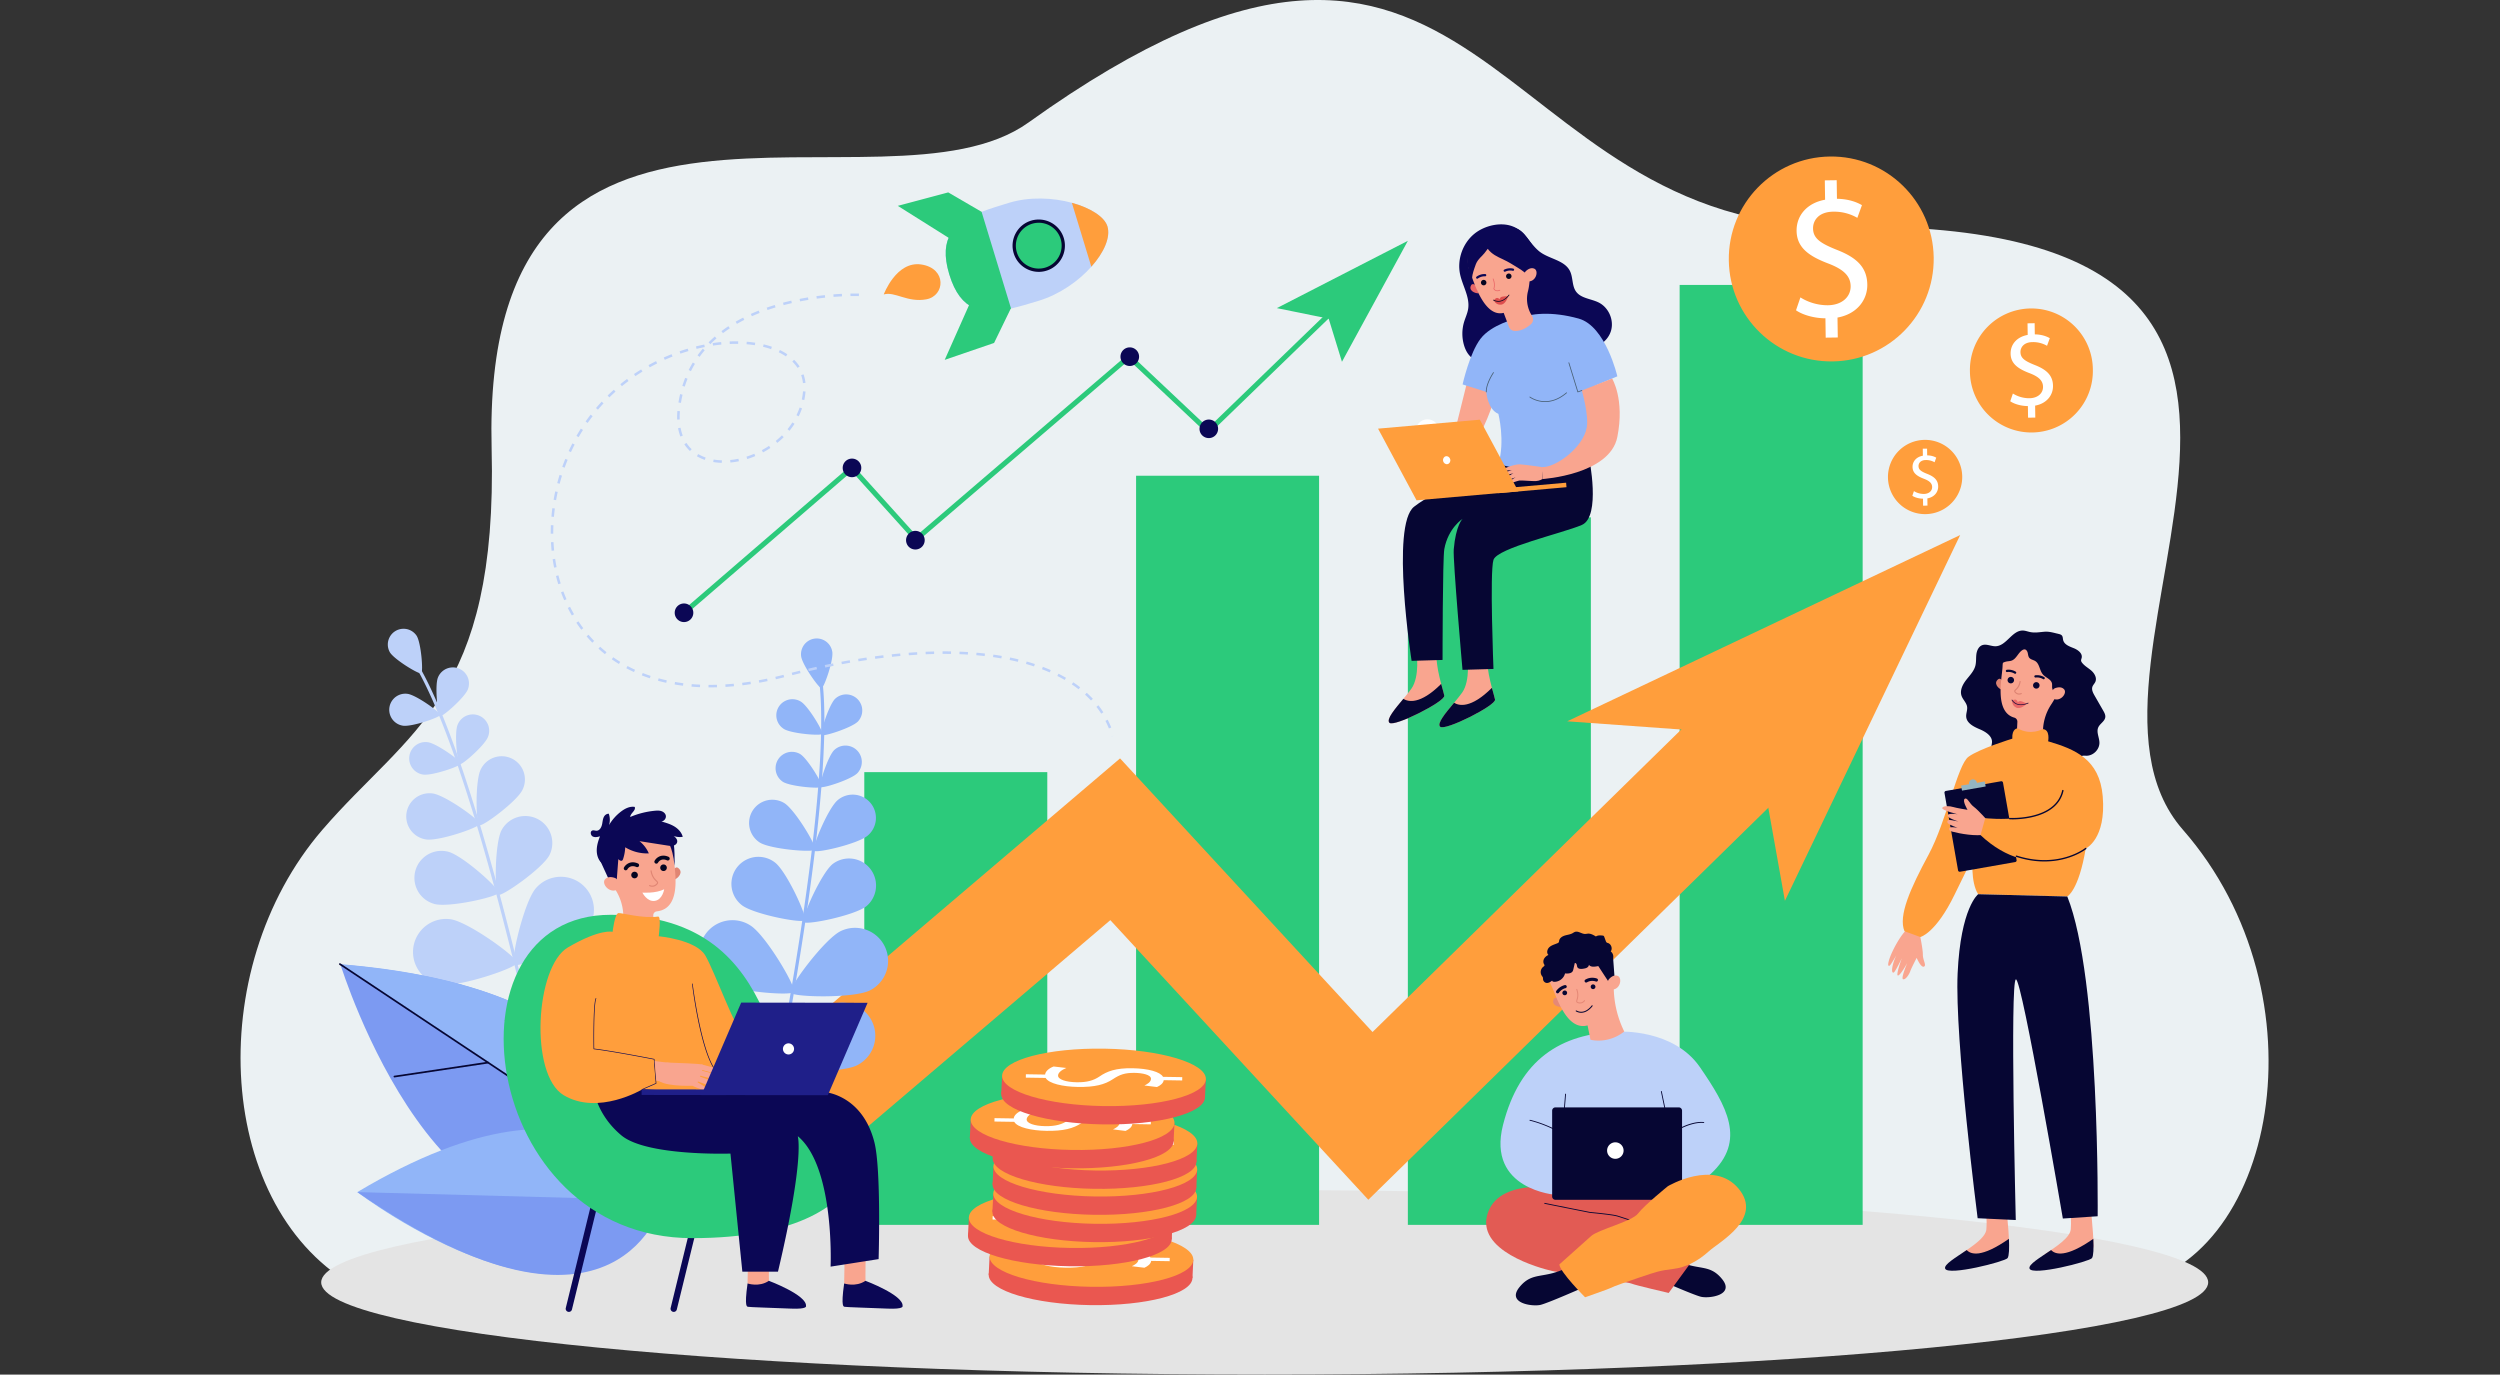 <svg width="291" height="160" fill="none" xmlns="http://www.w3.org/2000/svg"><rect width="100%" height="100%" fill="#333333" stroke="none"/><g clip-path="url(#clip0_170_2247)"><path d="M246.98 149.881c-6.241.856-205.389 0-205.389 0-16.468-8.906-18.154-36.96-4.056-53.304 10.024-11.62 20.421-15.343 19.69-44.397-1.267-50.366 45.559-25.784 62.482-37.913 53.437-38.302 52.797 12.71 95.003 12.13 68.639-.944 22.191 50.551 39.377 70.18 16.847 19.241 10.927 50.831-7.108 53.304h.001z" fill="#EBF1F3"/><path d="M147.21 160c60.653 0 109.821-4.806 109.821-10.735 0-5.929-49.168-10.735-109.821-10.735s-109.822 4.806-109.822 10.735c0 5.929 49.169 10.735 109.822 10.735z" fill="#E4E4E4"/><path d="M121.905 89.877h-21.301v52.7h21.301v-52.7zm31.636-34.498H132.24v87.198h21.301V55.379zm31.636 4.839h-21.302v82.359h21.302V60.218zm31.636-27.048h-21.302v109.406h21.302V33.17z" fill="#2CCA7B"/><path d="M86.246 143.707l-8.816-10.356 52.944-45.074 29.389 31.85 48.635-47.66 9.519 9.714-58.645 57.47-30.031-32.547-42.995 36.603z" fill="#FF9E3C"/><path d="M182.421 83.96l45.743-21.68-20.4 42.575-3.449-19.316-21.894-1.578z" fill="#FF9E3C"/><path d="M79.812 71.55l-.386-.447 19.772-17.054 7.476 8.297 24.763-21.225 9.209 8.677 19.113-18.493.411.425-19.519 18.885-9.233-8.7-24.797 21.257-7.475-8.297L79.812 71.55z" fill="#2CCA7B"/><path d="M148.624 35.865l15.252-7.835-7.673 14.083-1.544-5.019-6.035-1.229z" fill="#2CCA7B"/><path d="M64.17 130.439a.186.186 0 00.181-.225c-5.603-26.315-11.133-45.023-15.57-52.677-.097-.17-.169-.293-.194-.354a.187.187 0 00-.344.145c.035.083.103.2.217.396 4.418 7.622 9.932 26.291 15.526 52.568a.186.186 0 00.184.147z" fill="#BDD1F9"/><path d="M45.38 75.926c.53.862 3.408 2.6 3.654 2.449.246-.151-.004-3.505-.533-4.366a1.832 1.832 0 00-3.12 1.917zm5.592 2.947c-.379.964-.027 4.385.248 4.494.275.108 2.86-2.161 3.239-3.124a1.872 1.872 0 10-3.487-1.369z" fill="#BDD1F9"/><path d="M46.907 84.472c1.024.152 4.279-.961 4.322-1.253.043-.293-2.75-2.301-3.774-2.453a1.873 1.873 0 10-.548 3.706zM58.385 96.62c-.805 1.538-.838 7.313-.398 7.543.439.23 5.165-3.088 5.97-4.627a3.145 3.145 0 00-5.572-2.916z" fill="#BDD1F9"/><path d="M50.59 105.228c1.68.438 7.314-.832 7.439-1.311.125-.48-4.173-4.337-5.853-4.775a3.144 3.144 0 10-1.586 6.085v.001zm11.765-1.815c-1.375 1.62-2.969 8.504-2.506 8.897.462.393 6.997-2.296 8.372-3.916a3.847 3.847 0 10-5.867-4.98l.001-.001z" fill="#BDD1F9"/><path d="M51.299 114.609c2.1.321 8.798-1.933 8.89-2.532.092-.6-5.625-4.754-7.725-5.075a3.848 3.848 0 00-1.164 7.607h-.001zm13.151-2.594c-1.376 1.62-2.97 8.505-2.507 8.898.463.393 6.997-2.296 8.372-3.916a3.847 3.847 0 10-5.866-4.981v-.001z" fill="#BDD1F9"/><path d="M53.393 123.212c2.1.321 8.798-1.933 8.89-2.532.092-.6-5.624-4.754-7.725-5.075a3.848 3.848 0 00-1.164 7.607zm16.294-.171c-1.889.974-5.985 6.732-5.707 7.271.279.539 7.345.542 9.234-.431a3.848 3.848 0 00-3.526-6.84h-.001z" fill="#BDD1F9"/><path d="M55.172 131.697c2.045.582 8.972-.817 9.137-1.401.166-.584-4.986-5.419-7.03-6.001a3.847 3.847 0 10-2.108 7.402h.002zm-1.918-47.3c-.383.978-.026 4.456.253 4.565.28.11 2.906-2.196 3.29-3.174a1.903 1.903 0 10-3.542-1.391z" fill="#BDD1F9"/><path d="M49.254 90.16c1.04.154 4.348-.977 4.392-1.274.044-.296-2.794-2.338-3.834-2.491a1.903 1.903 0 10-.557 3.766zm6.698-.585c-.658 1.34-.557 6.305-.175 6.493.383.188 4.372-2.77 5.03-4.112a2.704 2.704 0 10-4.855-2.381z" fill="#BDD1F9"/><path d="M49.597 97.713c1.478.22 6.176-1.389 6.238-1.81.063-.421-3.969-3.32-5.447-3.54a2.704 2.704 0 00-.792 5.35h.001z" fill="#BDD1F9"/><path d="M88.733 133.889c.011.005.024.008.036.011.101.02.2-.045.22-.145 5.362-26.365 7.757-45.726 6.742-54.515-.022-.195-.038-.336-.037-.403a.187.187 0 00-.184-.188.187.187 0 00-.189.185c0 .09.015.225.041.45 1.01 8.751-1.382 28.07-6.737 54.397a.187.187 0 00.11.209l-.002-.001z" fill="#91B5F8"/><path d="M93.255 76.406c.142 1 2.088 3.744 2.373 3.704.285-.04 1.395-3.216 1.254-4.217a1.83 1.83 0 10-3.627.513zm3.951 4.934c-.73.732-1.773 4.01-1.564 4.22.208.208 3.485-.841 4.216-1.573a1.874 1.874 0 00-2.65-2.648h-.002z" fill="#91B5F8"/><path d="M91.245 84.852c.878.547 4.307.825 4.463.575.156-.251-1.604-3.208-2.481-3.755a1.872 1.872 0 10-1.981 3.18h-.001zm5.678 15.719c-1.352 1.09-3.686 6.372-3.375 6.757.31.386 5.968-.771 7.32-1.861a3.145 3.145 0 00-3.945-4.896z" fill="#91B5F8"/><path d="M86.34 105.354c1.366 1.071 7.038 2.155 7.344 1.766.306-.39-2.096-5.641-3.462-6.714a3.144 3.144 0 10-3.882 4.948zm11.513 3.029c-1.908.937-6.116 6.614-5.85 7.158.268.544 7.334.686 9.241-.25a3.848 3.848 0 00-3.392-6.908z" fill="#91B5F8"/><path d="M83.248 114.238c1.797 1.133 8.839 1.738 9.162 1.225.323-.513-3.262-6.604-5.06-7.737a3.848 3.848 0 10-4.102 6.511v.001zm13.093 2.868c-1.907.937-6.116 6.614-5.849 7.158.267.544 7.333.686 9.24-.249a3.848 3.848 0 00-3.392-6.909h.001z" fill="#91B5F8"/><path d="M81.735 122.961c1.798 1.134 8.84 1.739 9.162 1.226.323-.514-3.261-6.604-5.059-7.737a3.848 3.848 0 00-4.103 6.51v.001zm15.009 6.345c-2.12.139-8.174 3.785-8.134 4.39.04.606 6.518 3.428 8.638 3.289a3.847 3.847 0 10-.504-7.679z" fill="#91B5F8"/><path d="M79.982 131.453c1.642 1.349 8.552 2.83 8.937 2.361.385-.468-2.41-6.959-4.052-8.308a3.848 3.848 0 00-4.885 5.947zm17.113-44.137c-.743.743-1.802 4.075-1.59 4.287.212.211 3.541-.854 4.284-1.598a1.904 1.904 0 00-2.694-2.69z" fill="#91B5F8"/><path d="M91.128 91.004c.892.557 4.376.839 4.535.584.158-.254-1.63-3.258-2.521-3.814a1.904 1.904 0 00-2.014 3.23zm6.376 2.135c-1.138.966-3.027 5.559-2.751 5.884.276.325 5.113-.795 6.252-1.763a2.703 2.703 0 00.309-3.812 2.703 2.703 0 00-3.811-.31z" fill="#91B5F8"/><path d="M88.428 98.066c1.267.79 6.217 1.191 6.443.83.226-.363-2.314-4.63-3.581-5.42a2.704 2.704 0 00-2.86 4.589h-.002z" fill="#91B5F8"/><path d="M73.836 138.067s5.711-22.514-34.204-25.796c0 0 12.156 39.419 34.204 25.796z" fill="#7C9AF2"/><path d="M39.567 112.222l34.486 22.925c.006-6.176-3.43-20.372-34.486-22.925z" fill="#91B5F8"/><path d="M72.598 134.28a.097.097 0 01-.056-.017L39.51 112.306a.1.1 0 01-.029-.14.102.102 0 01.14-.029l33.031 21.957a.1.1 0 01-.056.185l.001.001z" fill="#060633"/><path d="M45.914 125.414a.101.101 0 01-.1-.086.103.103 0 01.085-.116l10.896-1.628a.101.101 0 01.031.201l-10.897 1.628-.015.001zm17.973 3.075a.102.102 0 01-.09-.054l-5.016-9.582a.101.101 0 11.18-.094l5.016 9.582a.102.102 0 01-.043.137.099.099 0 01-.047.011z" fill="#060633"/><path d="M77.23 139.72s-7.005-18.017-35.639-.96c0 0 27.277 20.841 35.639.96z" fill="#91B5F8"/><path d="M41.591 138.76l35.639.96s-5.05 20.162-35.639-.96z" fill="#7C9AF2"/><path d="M78.424 152.705a.37.37 0 01-.36-.457l2.169-8.866a.37.37 0 11.718.176l-2.17 8.867a.37.37 0 01-.358.282v-.002zm-12.207 0a.37.37 0 01-.36-.457l3.148-12.863a.369.369 0 11.718.176l-3.148 12.863a.37.37 0 01-.36.282l.002-.001z" fill="#0B0755"/><path d="M71.09 106.482c21.683 0 17.516 22.298 24.349 21.915 6.833-.383 10.003 15.723-14.846 15.723-24.85 0-29.458-37.638-9.502-37.638z" fill="#2CCA7B"/><path d="M100.772 145.426s-.053 3.68-.024 3.733c.028.053-.269.513-.269.513l-1.16.208-1.06-.487s.093-3.422-.018-3.962c-.11-.54 2.531-.006 2.531-.006v.001z" fill="#F9A58F"/><path d="M98.259 149.393s1.337.468 2.482-.307c0 0 4.456 1.67 4.319 2.94 0 0 .19.379-1.74.297-1.931-.082-4.93-.168-5.011-.212-.081-.045-.459.16-.05-2.718z" fill="#0B0755"/><path d="M89.53 145.426s-.053 3.68-.025 3.733c.029.053-.269.513-.269.513l-1.16.208-1.06-.487s.093-3.422-.017-3.962 2.53-.006 2.53-.006v.001z" fill="#F9A58F"/><path d="M87.016 149.393s1.338.468 2.482-.307c0 0 4.456 1.67 4.32 2.94 0 0 .19.379-1.74.297-1.931-.082-4.931-.168-5.012-.212-.08-.045-.458.16-.049-2.718z" fill="#0B0755"/><path d="M78.323 101.337s.31-.522.584-.329c.7.491.059 1.198-.383 1.37l-.2-1.041z" fill="#E08573"/><path d="M78.381 99.467h-.004a4.122 4.122 0 00-4.6-4.05 4.134 4.134 0 00-3.639 3.904 4.11 4.11 0 00.44 2.05c.429.944.805 1.752 1.194 2.42a5.886 5.886 0 01.741 3.662l-.119.999c2.596 1.223 3.69-.086 3.69-.086l-.043-1.819a.458.458 0 01.408-.464h.005c3.127-.358 1.996-5.2 1.927-6.614v-.002z" fill="#F9A58F"/><path d="M74.246 101.835a.383.383 0 10-.767.037.383.383 0 00.767-.037zm3.372-.848a.383.383 0 10-.766.037.383.383 0 00.766-.037zm-4.774.318a.225.225 0 01-.209-.331c.177-.33.743-.852 1.622-.466.114.05.165.183.116.297a.226.226 0 01-.297.115c-.722-.318-1.03.242-1.044.266a.225.225 0 01-.187.119h-.001zm3.562-.775a.226.226 0 01-.209-.332c.178-.33.743-.852 1.623-.465.113.05.165.183.116.297a.226.226 0 01-.297.115c-.722-.318-1.031.242-1.044.266a.225.225 0 01-.187.119h-.002z" fill="#050521"/><path d="M69.785 100.012l1.254 2.732.74-.187.274-3.615-2.268 1.07z" fill="#0B0755"/><path d="M71.892 102.463a.612.612 0 00-.335-.275c-.29-.101-.797-.202-1.125.16-.48.531.603 1.822 1.575 1.106 0 0 .273-.302-.114-.991h-.001z" fill="#F9A58F"/><path d="M76.283 103.127c-.359.199-.696.016-.7.014a.066.066 0 01-.026-.09.067.067 0 01.091-.026c.015.008.39.207.74-.143.058-.057.086-.102.086-.135 0-.046-.058-.102-.138-.18-.183-.179-.49-.48-.616-1.185a.067.067 0 01.054-.078.067.067 0 01.078.054c.118.664.394.935.577 1.114.1.097.177.173.178.275 0 .072-.038.143-.124.23a.86.86 0 01-.2.152v-.002z" fill="#E08573"/><path d="M74.772 103.901s1.572.116 2.54-.393c0 0-.187 1.214-1.09 1.354-.903.14-1.45-.961-1.45-.961z" fill="#fff"/><path d="M77.641 97.9s.612.387.88 2.878c0 0 .064-2.795-.26-3.086-.325-.292-.62.208-.62.208z" fill="#0B0755"/><path d="M69.465 99.12c-.032-.61.152-1.208.374-1.775-.279.082-.592.156-.847.02-.256-.137-.323-.588-.05-.692.157-.06.332.027.5.023.385-.008.595-.454.658-.834.064-.38.101-.822.418-1.039.1-.068.22-.105.34-.11.158.425.169.904.03 1.334a5.388 5.388 0 011.432-1.606c.451-.337 1.004-.61 1.558-.517.179.41-.5.727-.523 1.174a9.674 9.674 0 012.856-.726c.252-.024.513-.038.755.037.243.075.468.255.53.5.082.323-.185.687-.518.707.515.148 1.039.298 1.499.573.46.276.86.695.994 1.215a2.09 2.09 0 01-1.06-.096c.245.165.477.437.41.724-.05.213-.255.361-.469.408-.214.048-.434.015-.65-.019l-3.27-.51c.475.375.854.87 1.091 1.425a4.937 4.937 0 01-2.748-.712 4.92 4.92 0 01-.242 1.35c-.023.068-.05.14-.106.183-.192.148-.41-.137-.622-.253-.26-.143-.586-.01-.82.171-.404.312-.655.712-1.078.243-.285-.316-.422-.78-.443-1.197l.001-.002zm26.625 28.014s4.31.349 5.693 5.842c.804 3.191.488 13.584.488 13.584l-5.59.876s.502-11.613-3.828-15.193c0 0 .876 2.36-2.296 15.78h-4.148l-1.383-13.747s-9.76.326-12.69-2.114c-2.927-2.441-3.221-5.361-3.221-5.361l13.796-2.097 13.177 2.429.002.001z" fill="#0B0755"/><path d="M71.308 108.465s.25-2.179.698-2.183c.534-.004 2.766.653 4.601.406.385-.051.07 2.291.07 2.291s4.334.395 5.419 2.238c1.084 1.844 3.607 8.845 4.528 9.442.922.597 2.742 2.256 2.742 2.256l-7.498 4.218-7.103-.332s-5.138 3.079-9.15.681c-4.013-2.397-3.308-14.979.488-17.202 3.796-2.223 5.206-1.816 5.206-1.816l-.001.001z" fill="#FF9E3C"/><path d="M83.932 125.198s-.01 0-.016-.003c-2.153-.941-3.312-10.269-3.36-10.666-.002-.02.012-.039.032-.041a.036.036 0 01.04.033c.013.097 1.202 9.683 3.317 10.607.019.009.028.03.02.049a.036.036 0 01-.034.023v-.002zm-9.168 1.64a.037.037 0 01-.014-.071l1.576-.688-.22-2.753c-.394-.076-4.863-.949-6.985-1.197a.036.036 0 01-.032-.036c-.004-.211-.078-5.158.247-5.89.008-.018.03-.026.05-.018.018.008.026.03.018.049-.305.686-.248 5.388-.242 5.825 2.227.264 6.937 1.191 6.985 1.2a.036.036 0 01.03.034l.225 2.806a.038.038 0 01-.022.037l-1.6.699s-.01.003-.016.003zm18.091 5.443a.038.038 0 01-.037-.031c-.002-.012-.24-1.221-1.442-2.484-1.11-1.167-3.291-2.619-7.38-2.914a.036.036 0 01-.035-.04.038.038 0 01.04-.035c4.117.298 6.314 1.764 7.432 2.941 1.214 1.279 1.455 2.506 1.457 2.518a.035.035 0 01-.03.043h-.006v.002z" fill="#0B0755"/><path d="M77.612 123.68l.289.009c.89.028 3.553.12 3.862.229.372.13-.748 2.454-.748 2.454s-3.2.175-4.23-.511c-1.03-.688.826-2.18.826-2.18l.001-.001z" fill="#F9A58F"/><path d="M80.594 126.386s1.784.808 1.943.631c.157-.176-1.398-1.078-1.398-1.078l-.545.446v.001zm.486-.571s2.642 1.087 2.843.722c.2-.365-2.725-1.309-2.725-1.309l-.117.587h-.001zm.351-.641s2.728.851 2.896.471c.166-.381-2.83-1.066-2.83-1.066l-.066.595z" fill="#F9A58F"/><path d="M81.57 124.486s2.547.833 2.706.45c.16-.381-2.64-1.044-2.64-1.044l-.067.594zm-3.349-.729l-2.01-.252.185 2.273 1.034.232.791-2.253z" fill="#F9A58F"/><path d="M100.988 116.724l-14.715-.02-4.628 10.758 14.714.022 4.629-10.76z" fill="#1F1F89"/><path d="M84.536 126.815l-9.851-.014-.001.651 9.851.014.001-.651z" fill="#1F1F89"/><path d="M91.135 122.097a.647.647 0 111.294-.008.647.647 0 01-1.294.008z" fill="#fff"/><path d="M164.89 75.93s.403 2.823-.606 4.236c-1.008 1.411-3.091 3.428-2.554 3.966.538.538 6.519-2.487 6.385-3.16-.133-.671-1.075-3.427-.873-5.04h-2.352v-.001z" fill="#F9A58F"/><path d="M167.753 79.606c.165.622.315 1.126.362 1.367.134.672-5.847 3.697-6.385 3.159-.399-.399.644-1.61 1.621-2.787.549.346 1.943.713 4.401-1.739h.001z" fill="#060633"/><path d="M170.795 76.388s.403 2.824-.604 4.235c-1.009 1.411-3.093 3.428-2.555 3.966.538.538 6.519-2.487 6.386-3.16-.135-.671-1.076-3.427-.874-5.041h-2.353z" fill="#F9A58F"/><path d="M171.617 27.213c-1.346 1.095-2.015 2.962-1.673 4.662.279 1.386 1.171 2.697.947 4.093-.084.524-.321 1.007-.474 1.516a4.77 4.77 0 00-.007 2.695c.177.601.493 1.189 1.012 1.54.354.241.778.355 1.195.453.903.214 1.834.373 2.757.275.923-.098 1.846-.483 2.435-1.2.396-.482.672-1.13 1.257-1.35.201-.076.417-.09.63-.105.826-.055 1.667-.11 2.477.066.863.186 1.675.627 2.558.66 1.262.044 2.494-.873 2.812-2.095.318-1.223-.311-2.625-1.436-3.2-.89-.454-2.073-.475-2.657-1.286-.489-.68-.335-1.644-.71-2.394-.653-1.304-2.497-1.388-3.617-2.322-1.084-.906-1.581-2.257-2.961-2.835-1.444-.606-3.372-.13-4.545.826z" fill="#0B0755"/><path d="M184.964 53.26s1.416 6.877-.838 7.845c-2.254.969-9.832 2.674-10.285 4.061-.453 1.387 0 12.699 0 12.699l-3.605.106s-1.127-12.775-1.021-14.015c.242-2.85 1.031-3.563 1.031-3.563s-1.674 1.054-2.128 3.518c-.2 1.094-.204 12.906-.204 12.906l-3.603.106s-2.469-15.773.287-17.941c2.757-2.168 10.307-5.31 10.307-5.31l10.06-.412h-.001z" fill="#060633"/><path d="M170.873 44.063l-1.658 6.69 2.6.626s1.702-2.934 2.285-5.656c.583-2.723-3.226-1.66-3.226-1.66h-.001z" fill="#F9A58F"/><path d="M176.497 37.084s-2.891.672-4.168 2.352c-1.277 1.68-2.084 5.31-2.084 5.31l2.756.873s.134 2.017 1.411 2.555c0 0 .807 3.16 0 5.848 0 0 6.789 2.017 10.956 0l.337-9.142 2.554-1.076s-1.344-5.848-4.504-6.722c-3.159-.873-5.52-.605-7.259 0l.001.002z" fill="#91B5F8"/><path d="M187.65 44.063l-3.524 1.39s.838 2.874.568 4.335c-.429 2.326-3.647 4.68-5.227 4.58l.072 1.394s7.846-.496 8.719-4.898c.875-4.403-.609-6.801-.609-6.801h.001z" fill="#F9A58F"/><path d="M173.002 45.667h.001a.046.046 0 00.045-.048c-.022-.959.823-2.212.832-2.224a.045.045 0 00-.012-.064.047.047 0 00-.065.012c-.036.052-.871 1.29-.848 2.28 0 .025.021.046.047.046v-.002zm6.847 1.127c.718 0 1.595-.24 2.527-1.036a.048.048 0 00.005-.066.046.046 0 00-.065-.005c-2.265 1.937-4.19.505-4.21.49a.047.047 0 00-.065.009.046.046 0 00.008.065c.012.01.729.543 1.8.543zm3.81-1.127a.03.03 0 00.016-.003l.467-.167a.047.047 0 00.029-.06.046.046 0 00-.06-.027l-.421.151-1.031-3.348a.045.045 0 00-.058-.03.046.046 0 00-.031.057l1.045 3.395a.052.052 0 00.024.028.046.046 0 00.02.006v-.002z" fill="#485F73"/><path d="M171.848 33.231s-.434-.313-.589-.06c-.394.642.427.99.845.974l-.256-.915v.002z" fill="#EA6868"/><path d="M173.447 26.84a3.652 3.652 0 014.383 2.018c.242.55.335 1.124.302 1.68-.023 1.363-.051 2.464-.271 3.342a3.619 3.619 0 00.317 2.633l.177.321a.735.735 0 01-.166.913c-.814.701-1.501.804-1.932.77a.713.713 0 01-.61-.462l-.618-1.638c-2.24.552-3.444-3.51-3.885-4.679h.003l-.053-.13a3.638 3.638 0 012.352-4.767l.001-.001z" fill="#F9A58F"/><path d="M174.997 30.213c.577.267 1.118.604 1.658.94.57.355 1.167.737 1.488 1.328.395-.628.511-1.388.574-2.127.028-.343.047-.692-.028-1.027-.105-.476-.389-.89-.665-1.29-.357-.517-.735-1.053-1.29-1.349-.368-.195-.788-.27-1.203-.3-.969-.072-1.968.088-2.82.553-.853.465-1.546 1.25-1.807 2.187-.335 1.204.057 2.479.447 3.667-.065-.53.102-1.058.268-1.565.107-.33.219-.667.429-.943.358-.471.513-.456 1.126-1.324.485.64 1.103.914 1.825 1.248l-.002.002z" fill="#0B0755"/><path d="M177.453 31.884a.54.54 0 01.175-.341c.199-.183.574-.443.967-.266.576.26.153 1.687-.886 1.45 0 0-.328-.15-.255-.843h-.001z" fill="#F9A58F"/><path d="M172.424 33.052a.318.318 0 11.57-.28.318.318 0 01-.57.28zm2.923-.743a.318.318 0 11.57-.28.318.318 0 01-.57.28z" fill="#050521"/><path d="M173.883 34.956s.197-.27.365-.276c.167-.007.312.154.312.154s.033-.216.22-.278c.188-.063.761-.084.761-.084s-.235.955-.841.992a.797.797 0 01-.801-.485l-.016-.024z" fill="#DD4E4E"/><path d="M174.512 35.117c.688-.066 1.166-.74 1.172-.75a.045.045 0 00-.011-.062.044.044 0 00-.062.012c-.031.045-.777 1.094-1.744.573a.044.044 0 00-.061.019.043.043 0 00.019.06c.244.131.476.169.688.148h-.001z" fill="#050521"/><path d="M176.164 31.515a.132.132 0 00-.016-.248 1.584 1.584 0 00-1.052.118.132.132 0 00-.061.176.136.136 0 00.177.06c.442-.216.859-.101.863-.1a.132.132 0 00.09-.006h-.001zm-3.218.625a.131.131 0 00-.061-.24 1.57 1.57 0 00-1.014.305.132.132 0 00-.028.185c.043.058.129.07.185.027.396-.293.826-.254.831-.253a.13.13 0 00.086-.022l.001-.002z" fill="#0B0755"/><path d="M174.286 33.897a.78.78 0 00.312-.072.047.047 0 00.025-.062.047.047 0 00-.062-.024c-.414.18-.59-.068-.629-.134.179-.559-.077-1.132-.089-1.157a.046.046 0 00-.061-.023.046.046 0 00-.023.061c.003.006.258.578.079 1.107a.047.047 0 00.002.034c.002.003.128.268.447.268l-.001.002z" fill="#EA6868"/><path d="M179.54 55.762s-.338.217-.769.237c-.431.018-1.705-.098-1.912-.068-.206.03-1.23.425-1.427.379-.199-.048.977-.757.977-.757s-1.088.464-1.228.296c-.14-.168.985-.768.985-.768s-1.105.338-1.18.15c-.075-.188.993-.525.993-.525s-1.012.15-1.068 0c-.056-.15 1.405-.694 2.024-.656.618.038 2.533.317 2.533.317l.072 1.395z" fill="#F9A58F"/><path d="M173.658 80.064c.165.621.315 1.126.363 1.366.133.672-5.848 3.697-6.386 3.159-.399-.399.644-1.61 1.621-2.787.55.346 1.943.713 4.401-1.738h.001z" fill="#060633"/><path d="M164.799 50.206a1.357 1.357 0 112.713 0 1.357 1.357 0 01-2.713 0z" fill="#fff"/><path d="M160.405 49.894l11.851-1.045 4.481 8.344-11.851 1.044-4.481-8.343z" fill="#FF9E3C"/><path d="M174.406 57.41l7.935-.7-.046-.524-7.935.7.046.525z" fill="#FF9E3C"/><path d="M168.809 53.473c.057.252-.083.499-.312.55-.229.052-.461-.112-.517-.363-.057-.253.082-.5.311-.55.23-.053.462.11.518.363z" fill="#fff"/><path d="M239.594 73.783c.153.035.319.077.417.2.114.144.097.35.142.528.128.518.722.736 1.217.931.495.195 1.049.603.939 1.124-.026.119-.086.235-.068.356a.48.48 0 00.103.209c.29.387.74.62 1.102.941.362.324.648.836.457 1.282-.09.21-.273.371-.347.586-.116.341.069.706.249 1.02l1.01 1.76c.134.234.272.488.242.756-.056.486-.619.744-.818 1.19-.245.547.12 1.166.135 1.765.018.802-.713 1.543-1.515 1.535-.186-.002-.381-.037-.55.04-.274.123-.352.464-.466.742a1.93 1.93 0 01-1.453 1.154c-1.256.201-2.342-.847-3.566-1.19-.746-.208-1.54-.149-2.306-.263a5.153 5.153 0 01-2.457-1.075.76.76 0 01-.204-.221c-.117-.223-.004-.491.011-.742.046-.746-.745-1.238-1.434-1.529-.689-.29-1.5-.694-1.567-1.438-.036-.395.162-.787.104-1.179-.071-.474-.494-.819-.649-1.273-.214-.63.128-1.31.536-1.837.408-.525.907-1.02 1.074-1.663.111-.427.063-.877.116-1.315.053-.437.251-.906.66-1.07.497-.2 1.047.132 1.583.116 1.255-.034 1.92-1.866 3.176-1.828.246.007.484.09.723.15.643.159 1.176.035 1.811-.014.54-.041 1.062.132 1.594.25l-.001.002z" fill="#060633"/><path d="M233.148 79.336s-.28-.468-.526-.294c-.629.444-.051 1.079.347 1.232l.179-.938z" fill="#DD8372"/><path d="M233.092 77.653h.004a3.713 3.713 0 014.135-3.657 3.724 3.724 0 013.284 3.509 3.701 3.701 0 01-.393 1.847c-.481 1.067-.89 1.94-1.34 2.616a5.81 5.81 0 00-.957 3.778l.016.161c-2.208.978-3.101-.145-3.101-.145l.082-1.739a.485.485 0 00-.354-.49c-2.35-.65-1.432-4.667-1.375-5.88h-.001z" fill="#F9A58F"/><path d="M234.216 81.52s.306-.141.456-.065c.151.077.2.288.2.288s.134-.174.331-.138c.195.036.712.295.712.295s-.672.728-1.226.466c-.553-.261-.471-.816-.471-.816l-.003-.03h.001z" fill="#EA6868"/><path d="M236.649 79.76a.377.377 0 11.754.037.377.377 0 11-.754-.036zm-2.968-.61a.377.377 0 11.754.036.377.377 0 01-.754-.037z" fill="#060633"/><path d="M234.694 81.97c.64.276 1.388-.086 1.398-.091a.044.044 0 00.02-.06.044.044 0 00-.06-.02c-.049.024-1.217.587-1.817-.343a.046.046 0 00-.063-.013.045.045 0 00-.013.063c.151.234.338.38.535.465v-.001z" fill="#240D39"/><path d="M237.893 79.07a.133.133 0 00.063-.242 1.596 1.596 0 00-1.043-.225.134.134 0 00-.115.15.138.138 0 00.15.114c.492-.065.853.177.857.18a.135.135 0 00.088.024zm-3.321-.64a.13.13 0 00.097-.057.132.132 0 00-.034-.185 1.583 1.583 0 00-1.043-.225.133.133 0 00-.114.15.134.134 0 00.149.114c.492-.067.853.178.857.18a.137.137 0 00.088.023z" fill="#060633"/><path d="M235.078 80.853c.132-.012.222-.06.224-.061a.066.066 0 00.027-.09.067.067 0 00-.09-.027c-.015.007-.313.162-.59-.12-.056-.055-.066-.085-.066-.102 0-.032.049-.079.111-.138.152-.146.407-.391.515-.971a.067.067 0 00-.053-.078.067.067 0 00-.078.053c-.1.538-.327.756-.476.9-.084.08-.15.144-.151.232 0 .063.031.124.104.198.184.187.38.216.525.204h-.002z" fill="#DD8372"/><path d="M238.88 80.116c-.037-.192.01-.393-.035-.583-.114-.483-.716-.645-1.043-1.018-.404-.459-.383-1.241-.9-1.568-.23-.144-.538-.175-.703-.391-.119-.157-.127-.366-.172-.558-.045-.19-.168-.398-.364-.41a.44.44 0 00-.249.079c-.508.313-.706 1.03-1.269 1.23-.18.064-.375.064-.562.099a1.602 1.602 0 00-1.181.965c-.327-.317-.27-.873-.038-1.264.232-.392.599-.682.886-1.036.285-.353.487-.766.762-1.127.276-.361.653-.682 1.104-.732.373-.041.74.108 1.116.125.329.017.653-.07.98-.1a3.014 3.014 0 012.554 1.057c.217.26.387.555.555.849l1.129 1.964c.181.315.367.642.394 1.004.048.616-.362 1.162-.749 1.642-.19.234-.418.489-.718.5-.571.021-1.36-.042-1.497-.73v.003z" fill="#060633"/><path d="M238.943 80.339a.552.552 0 01.301-.248c.261-.09.718-.183 1.013.142.435.477-.539 1.642-1.416 1 0 0-.247-.272.101-.893l.001-.001zm-15.478 28.427s.363 1.707.356 2.353c-.006.646.468 1.276.114 1.399-.354.122-.835-1.024-.835-1.024s-.609 1.164-.742 1.55c-.133.387-.546 1.017-.837.941-.29-.074.478-1.886.478-1.886s-.797 1.461-1.079 1.449c-.282-.013.458-2.02.458-2.02s-.773 1.599-.943 1.672c-.17.072-.27-.142-.133-.775.136-.633.439-1.244.439-1.244s-.628 1.083-.749 1.187c-.12.104-.362.159-.061-.757.301-.917 1.275-2.79 2.142-3.53l1.392.684v.001zm9.997 31.294s.356 2.791.394 4.702c.016.816-6.468 1.772-5.264.969 1.236-.825 2.546-1.759 2.619-2.632.145-1.722-.268-3.267-.268-3.267l2.519.228z" fill="#F9A58F"/><path d="M233.84 144.195c-3.211 2.253-4.449 1.818-4.911 1.311-1.319.897-2.685 1.688-2.513 2.161.319.879 6.975-.821 7.265-1.222.186-.257.207-1.181.159-2.249v-.001z" fill="#060633"/><path d="M243.285 140.06s.408 3.196.397 5.09c-.004.632-6.696 1.53-5.647.833 1.33-.882 2.919-1.921 3-2.884.145-1.722-.268-3.267-.268-3.267l2.518.228z" fill="#F9A58F"/><path d="M243.663 144.195c-3.21 2.253-4.448 1.818-4.91 1.311-1.319.897-2.685 1.688-2.513 2.161.319.879 6.975-.821 7.265-1.222.186-.257.207-1.181.158-2.249v-.001z" fill="#060633"/><path d="M238.402 86.29s.277-1.414-.663-1.423c0 0-1.331.796-2.887-.086 0 0-.685-.011-.62 1.2 0 0-3.832 1.167-5.109 2.114-1.277.947-2.533 7.488-4.647 11.409-2.114 3.92-3.542 7.114-2.793 8.893l1.844.673s1.785-.403 3.988-4.94c2.203-4.538 2.114-4.29 2.114-4.29s-.297 2.792.628 4.246l10.374.263s1.322-.66 2.148-5.584c0 0 2.405-1.078 1.977-6.087-.369-4.312-3.221-5.465-6.354-6.39v.002z" fill="#FF9E3C"/><path d="M226.498 92.066l6.423-1.127a.198.198 0 01.229.16l1.581 9.016a.197.197 0 01-.161.228l-6.424 1.127a.197.197 0 01-.228-.16l-1.581-9.016a.198.198 0 01.161-.228z" fill="#060633"/><path d="M228.377 92.03l2.755-.484-.103-.586-2.755.483.103.587z" fill="#94B5C2"/><path d="M229.199 91.268a.463.463 0 11.912-.16.463.463 0 01-.912.16z" fill="#94B5C2"/><path d="M230.258 104.087s-2.037 1.542-2.39 9.206c-.352 7.665 2.33 28.509 2.33 28.509l4.438.209s-.689-27.925.017-28.013c.705-.088 5.462 27.839 5.462 27.839l4.053-.264s.287-27.718-3.535-37.221l-10.375-.264v-.001z" fill="#060633"/><path d="M231.424 95.6s-1.154-1.31-1.675-1.69c-.522-.38-.745-1.136-1.055-.927-.31.211.324 1.28.324 1.28s-1.298-.206-1.687-.33c-.39-.123-1.141-.168-1.254.109-.112.277 1.798.742 1.798.742s-1.135-.195-1.185.15c-.041.28 1.273.69 1.273.69s-.889-.193-1.073-.183c-.222.012-.436.316.153.585.589.268.818.318.818.318s-.663-.083-.818-.048c-.156.035-.347.358.182.501.93.252 2.807.584 3.918.33l.282-1.527h-.001z" fill="#F9A58F"/><path d="M242.779 98.768s-6.083 4.237-12.245-1.561l.549-1.974s7.83.925 9.218-3.205l2.478 6.74z" fill="#FF9E3C"/><path d="M237.969 100.277c-.975 0-2.075-.147-3.283-.536a.082.082 0 01-.053-.103.083.083 0 01.103-.053c4.886 1.572 7.96-.856 7.991-.882a.082.082 0 11.103.128c-.023.02-1.83 1.445-4.863 1.445l.002.001zm-3.74-4.902c-.186 0-.295-.006-.302-.006a.084.084 0 01-.078-.087c.003-.045.042-.075.087-.078.053.006 5.329.274 6.098-3.194a.082.082 0 01.161.036c-.689 3.107-4.807 3.33-5.966 3.33zm-41.305 53.508s4.114 1.823 5.055 2.058c.941.235 3.997-.176 2.469-2.058-1.528-1.88-2.822-.881-5.584-2.291-2.762-1.411-1.94 2.291-1.94 2.291z" fill="#060633"/><path d="M182.538 138.466s-7.804-1.719-9.346 2.689c-1.543 4.409 6.068 6.472 7.48 6.789 1.413.317 4.659.588 5.393.823s3.468.47 3.85.646c.383.176 4.32 1.087 4.32 1.087l2.939-4.026-3.056-2.604-1.304-4.793-10.275-.612-.001.001z" fill="#E25B54"/><path d="M188.445 120.084s6.347-.353 9.434 4.143c3.085 4.497 5.466 8.552 1.234 12.432-4.232 3.879-10.139 1.94-10.139 1.94l-7.847.485s-8.111-.573-6.172-8.156c1.94-7.582 6.671-10.668 13.49-10.844z" fill="#BDD1F9"/><path d="M181.053 128.9h14.356c.211 0 .382.171.382.383v9.991c0 .211-.17.383-.382.383h-14.357a.383.383 0 01-.382-.383v-9.991c0-.211.172-.383.382-.383h.001zm3.336 20.925s-4.114 1.823-5.055 2.058c-.941.235-3.996-.176-2.469-2.058 1.528-1.88 2.822-.881 5.584-2.292 2.763-1.41 1.94 2.292 1.94 2.292z" fill="#060633"/><path d="M192.809 133.316a.051.051 0 01-.033-.09c3.375-2.98 5.466-2.629 5.553-2.613a.051.051 0 01.041.06.05.05 0 01-.06.04c-.02-.003-2.134-.353-5.467 2.59a.05.05 0 01-.034.012v.001zm-9.301 0a.05.05 0 01-.036-.015c-2.124-2.125-5.364-2.845-5.397-2.852a.05.05 0 01-.038-.06.05.05 0 01.06-.039c.033.007 3.301.733 5.448 2.879a.054.054 0 010 .073.05.05 0 01-.036.015l-.001-.001zm10.403-3.685a.05.05 0 01-.05-.041l-.529-2.531a.05.05 0 01.04-.06.05.05 0 01.06.04l.529 2.531a.05.05 0 01-.04.06l-.01.001zm-11.902.511h-.004a.051.051 0 01-.047-.056l.221-2.733a.052.052 0 01.055-.047.05.05 0 01.047.055l-.221 2.734a.052.052 0 01-.051.047z" fill="#060633"/><path d="M181.485 116.273s-.48-.281-.616-.005c-.344.705.484.989.916.931l-.3-.926z" fill="#E58876"/><path d="M191.443 142.588h-.01c-.379-.076-1.313-.384-2.138-.655-.46-.151-.857-.282-1.077-.345-.598-.173-3.117-.407-3.142-.41-.052-.011-4.758-.943-5.282-1.059a.051.051 0 01-.039-.061.05.05 0 01.061-.039c.523.115 5.227 1.048 5.274 1.057.098.009 2.549.238 3.156.412.222.064.62.196 1.081.347.781.257 1.754.577 2.126.652a.05.05 0 01.04.06.051.051 0 01-.05.041z" fill="#060633"/><path d="M189.063 120.071a11.935 11.935 0 01-1.224-5.153 32.503 32.503 0 00-.114-2.05 3.777 3.777 0 00-.555-1.842 3.793 3.793 0 00-4.654-1.526 3.783 3.783 0 00-1.97 5.165l.068.13h-.004c.549 1.123 1.715 5.231 4.182 4.563l.338 1.666s1.995.565 3.933-.952v-.001z" fill="#F9A58F"/><path d="M181.89 115.692a.275.275 0 11.367.126.276.276 0 01-.368-.126h.001zm3.269-.834a.275.275 0 110 .001v-.001zm-1.112 3.031c-.189 0-.392-.046-.604-.161a.062.062 0 01-.024-.083.062.062 0 01.083-.024c.981.53 1.739-.535 1.771-.58a.06.06 0 01.085-.015.06.06 0 01.015.085c-.007.01-.553.778-1.326.778zm3.718-6.402l.199 2.688-.679.179-1.822-2.784 2.302-.083z" fill="#060633"/><path d="M187.154 114.328a.56.56 0 01.147-.369c.188-.21.551-.516.976-.371.622.214.323 1.731-.775 1.587 0 0-.353-.121-.347-.848l-.001.001z" fill="#F9A58F"/><path d="M183.918 116.808a.807.807 0 01-.227-.034c-.108-.032-.171-.072-.202-.13-.045-.082-.016-.178.021-.299.068-.225.17-.566-.029-1.152a.062.062 0 01.038-.078.061.061 0 01.078.039c.212.623.098 1 .03 1.226-.03.098-.052.169-.031.206.014.026.057.05.129.07.436.127.649-.199.658-.212a.06.06 0 11.104.064.705.705 0 01-.569.3z" fill="#E58876"/><path d="M184.631 114.369a.183.183 0 01-.092-.343c.681-.394 1.324-.132 1.352-.121a.184.184 0 01.098.241.183.183 0 01-.239.098 1.232 1.232 0 00-1.027.099.19.19 0 01-.092.025v.001zm-3.326 1.257a.185.185 0 01-.148-.293c.41-.56.973-.666.997-.67.1-.017.195.049.213.15a.183.183 0 01-.148.212c-.008.001-.446.09-.765.526a.184.184 0 01-.149.075zm6.185-4.881c.234-.321.063-.849-.314-.972-.051-.018-.106-.028-.15-.06-.061-.044-.091-.119-.116-.19-.057-.152-.112-.305-.168-.457-.018-.048-.038-.1-.079-.13a.265.265 0 00-.13-.037c-.264-.026-.554-.046-.769.109-.285-.174-.596-.355-.929-.333-.107.008-.211.035-.319.037-.412.006-.8-.374-1.19-.24-.101.035-.188.101-.282.154-.273.153-.596.179-.896.27-.3.091-.608.289-.662.596-.011.066-.012.137-.048.193a.321.321 0 01-.153.107c-.319.137-.672.222-.931.453-.26.23-.37.682-.112.914a1.027 1.027 0 00-.506.428c-.108.196-.124.451-.009.643.023.038.051.077.053.121.003.082-.079.136-.145.185a.782.782 0 00-.174 1.035c.047.069.108.132.131.212.021.07.011.146.02.219.021.2.188.376.387.408.245.038.473-.119.671-.268.005.094.122.134.216.138.583.03 1.156-.404 1.282-.974.336.03.751.019.906-.279a.843.843 0 00.067-.208l.166-.724c.104-.018.192.083.223.184.03.102.029.212.079.305.121.226.443.215.696.173.142-.024.287-.048.413-.119.126-.07.23-.196.232-.34.135.22.444.243.701.216.642-.069 1.2-.307 1.753-.629.202-.119.341-.17.377-.425a.774.774 0 00-.289-.714l-.002-.001z" fill="#060633"/><path d="M194.146 138.069s5.349-3.174 8.229.294c2.879 3.468-2.234 6.172-3.468 7.289-1.235 1.116-2.645 1.88-4.174 2.057-1.528.176-1.998.353-3.761.941-1.764.588-3.233 1.117-3.41 1.235-.177.117-3.057 1.116-3.057 1.116s-2.939-2.939-2.997-3.82c0 0 2.879-2.562 3.703-3.309.823-.746 4.76-1.687 5.466-2.628.706-.941 3.468-3.175 3.468-3.175h.001z" fill="#FF9E3C"/><path d="M188.986 133.926a.96.96 0 10-1.92 0 .96.96 0 001.92 0z" fill="#fff"/><path d="M120.907 35.01c-1.13.345-2.209.674-3.222.9-3.28.735-5.861.399-7.187-3.958-1.326-4.357.628-6.075 3.761-7.293.968-.376 2.047-.704 3.177-1.049 2.415-.735 5.137-.603 7.329-.005 2.157.589 3.802 1.63 4.14 2.742.386 1.267-.4 3.048-1.873 4.7-1.498 1.681-3.709 3.228-6.124 3.963h-.001z" fill="#BDD1F9"/><path d="M114.259 24.658l-3.885-2.263-5.87 1.566 6.385 4.017 3.37-3.32zm3.415 11.216l-1.963 4.045-5.748 1.97 3.063-6.892 4.648.877z" fill="#2CCA7B"/><path d="M117.684 35.91c-3.28.734-5.861.398-7.187-3.959-1.326-4.357.628-6.075 3.761-7.293l3.426 11.252z" fill="#2CCA7B"/><path d="M102.868 34.275s1.456-3.934 4.378-3.488c2.981.455 2.771 3.652.572 4.056-2.199.404-3.676-.957-4.95-.568z" fill="#FF9E3C"/><path d="M120.079 25.864a2.857 2.857 0 111.663 5.466 2.857 2.857 0 01-1.663-5.466z" fill="#2CCA7B"/><path d="M120.907 31.645a3.02 3.02 0 01-1.43-.36 3.03 3.03 0 01-1.481-1.8 3.03 3.03 0 01.226-2.321 3.026 3.026 0 011.801-1.481 3.05 3.05 0 013.802 2.027 3.051 3.051 0 01-2.918 3.936zm.002-5.715a2.67 2.67 0 00-2.549 3.442 2.654 2.654 0 001.296 1.577 2.65 2.65 0 002.031.197 2.67 2.67 0 001.774-3.327 2.672 2.672 0 00-2.552-1.89v.002z" fill="#060633"/><path d="M127.031 31.047l-2.266-7.443c2.157.589 3.801 1.63 4.14 2.742.385 1.267-.4 3.048-1.874 4.7v.001z" fill="#FF9E3C"/><path d="M129.398 85.724l-.007-.02.146-.04.135-.05-.113.045.117-.032-.119.033-.159.064zm-.324-.933a9.682 9.682 0 00-.404-.881l.263-.136c.153.294.293.6.417.908l-.275.11h-.001zm-.89-1.722a10.893 10.893 0 00-.563-.79l.233-.182c.206.263.4.537.579.813l-.248.16h-.001zm-1.195-1.529a11.925 11.925 0 00-.692-.682l.198-.219c.248.225.487.46.711.7l-.216.202h-.001zm-1.439-1.308a13.37 13.37 0 00-.79-.57l.164-.245c.279.186.551.383.807.582l-.181.233zm-42.9-.219h-.18l.002-.295c.322.002.65-.001.98-.011l.007.295a26.91 26.91 0 01-.81.011h.001zm-1.17-.025a23.84 23.84 0 01-.99-.064l.025-.294c.321.028.65.048.977.062l-.014.296h.002zm2.97-.032l-.018-.295c.323-.02.651-.046.978-.077l.027.294c-.329.032-.661.058-.987.078zm-4.945-.137c-.33-.042-.66-.092-.981-.147l.05-.292c.316.056.642.104.968.146l-.038.293zm6.916-.049l-.037-.293c.32-.04.647-.086.972-.136l.045.293c-.328.05-.658.096-.98.136zm-8.87-.29a19.206 19.206 0 01-.962-.239l.079-.285c.31.086.63.165.948.236l-.065.289zm10.826-.01l-.053-.29c.318-.057.643-.12.964-.187l.06.29c-.324.067-.65.13-.972.187h.001zm35.555-.323a16.83 16.83 0 00-.859-.464l.133-.264c.3.15.593.31.875.473l-.149.255zm-33.618-.078l-.066-.288c.315-.074.636-.151.954-.233l.074.286c-.32.082-.644.16-.96.234l-.002.002zm-14.675-.116a18.281 18.281 0 01-.934-.339l.109-.275c.3.118.608.23.918.333l-.093.28zm16.59-.363l-.073-.287.959-.237.07.288c-.318.076-.636.155-.956.236zm29.961-.322a20.339 20.339 0 00-.905-.37l.105-.276c.312.119.622.245.918.376l-.118.27zm-48.397-.043c-.3-.14-.6-.288-.89-.442l.14-.26c.284.152.578.298.873.434l-.124.269v-.001zm20.348-.098l-.066-.289c.323-.075.644-.147.962-.218l.064.289c-.318.07-.638.142-.96.217zm1.922-.425l-.06-.29c.324-.068.647-.133.967-.197l.057.29c-.319.064-.64.13-.964.198zm24.298-.13c-.305-.1-.62-.196-.936-.286l.081-.284c.32.09.639.188.948.29l-.092.281h-.001zm-22.368-.253l-.054-.29c.326-.062.65-.12.971-.177l.051.292c-.32.056-.643.114-.968.175zm-25.95-.031a15.697 15.697 0 01-.831-.546l.17-.243c.263.186.537.367.814.536l-.154.252v.001zm46.435-.252a28.656 28.656 0 00-.956-.214l.059-.29c.327.068.652.14.967.217l-.07.287zm-18.547-.055l-.047-.291c.327-.053.652-.104.975-.152l.044.293c-.321.048-.645.098-.971.151h-.001zm1.946-.29l-.04-.294c.326-.044.657-.087.98-.126l.036.294c-.322.039-.651.08-.976.126zm14.681-.05a32.791 32.791 0 00-.97-.152l.041-.292c.329.047.659.098.978.153l-.05.292.001-.001zm-12.729-.187l-.031-.294c.327-.035.657-.067.982-.097l.027.294c-.324.03-.653.063-.979.097h.001zm10.787-.088a39.892 39.892 0 00-.977-.098l.026-.294c.331.028.661.061.984.098l-.033.293zm-8.828-.091l-.023-.295c.33-.025.661-.047.986-.067l.018.296c-.324.02-.654.042-.981.066zm6.872-.08a50.653 50.653 0 00-.98-.048l.011-.296c.331.012.663.03.988.05l-.019.295zm-4.91-.036l-.012-.296c.331-.013.664-.024.988-.031l.007.295a55.11 55.11 0 00-.982.032h-.001zm-37.334-.013a16.296 16.296 0 01-.756-.646l.2-.219c.239.218.489.431.741.633l-.185.232zm40.282-.026a50.94 50.94 0 00-.795-.007h-.188l-.001-.296h.189c.267 0 .536.002.799.007l-.005.295.001.001zm-41.752-1.312a15.522 15.522 0 01-.668-.735l.224-.193c.211.247.432.49.657.722l-.213.206zm-1.288-1.51c-.198-.262-.39-.535-.572-.812l.247-.162c.179.27.368.539.561.797l-.236.178zm-1.096-1.656a16.694 16.694 0 01-.471-.875l.264-.133c.146.292.302.58.463.86l-.255.149v-.001zm-.891-1.776a17.402 17.402 0 01-.37-.923l.278-.102c.112.305.235.611.363.908l-.271.117zm-.688-1.865a18.575 18.575 0 01-.267-.957l.286-.073c.08.316.169.633.264.943l-.282.087zm-.485-1.928a19.644 19.644 0 01-.17-.98l.292-.043c.048.324.104.649.167.966l-.29.057zm-.29-1.966a18.153 18.153 0 01-.074-.992l.295-.016c.016.326.041.655.073.978l-.295.029zm-.103-1.986v-.106c0-.293.006-.591.017-.886l.296.013c-.012.29-.018.584-.018.873v.105l-.295.003v-.002zm.374-1.958l-.294-.024c.027-.328.063-.66.105-.987l.294.037c-.042.323-.077.65-.105.974zm.25-1.941l-.29-.05c.056-.324.12-.652.19-.974l.288.064c-.07.318-.133.64-.188.961v-.001zm.418-1.913l-.286-.076c.083-.314.173-.63.269-.94l.004-.013.282.088-.004.012a23.81 23.81 0 00-.266.928h.001zm.579-1.871l-.278-.1c.11-.31.229-.622.353-.926l.274.112c-.122.3-.24.607-.35.914zm18.293-.563a7.033 7.033 0 01-1.001-.095l.049-.291c.308.052.63.083.959.091l-.007.296zm1.002-.036l-.029-.295c.315-.03.637-.08.959-.146l.06.29a9.333 9.333 0 01-.99.15zm-2.981-.306a5.172 5.172 0 01-.92-.424l.15-.254c.267.157.558.291.866.399l-.097.279zm4.94-.098l-.09-.282c.306-.097.613-.21.912-.336l.114.272c-.307.13-.623.247-.938.345h.002zm1.838-.777l-.14-.26c.285-.154.566-.321.834-.5l.163.247c-.275.183-.563.356-.857.513zm-22.356-.032l-.269-.123c.137-.3.283-.6.433-.892l.263.135c-.148.289-.292.585-.428.88h.001zm13.846-.127a4.426 4.426 0 01-.652-.781l.247-.162c.174.266.379.511.608.728l-.203.215zm10.172-.945l-.186-.23a9.11 9.11 0 00.721-.648l.209.21c-.234.232-.484.457-.744.669v-.001zm-23.125-.669l-.257-.146c.164-.286.337-.573.512-.85l.25.159a20.87 20.87 0 00-.506.837h.001zm11.843-.072a5.59 5.59 0 01-.27-.974l.291-.053c.06.324.146.634.255.921l-.276.106zm12.697-.67l-.23-.185a8.68 8.68 0 00.568-.785l.25.16c-.178.277-.376.55-.587.81h-.002zm-23.492-.91l-.242-.17c.19-.27.388-.538.588-.798l.234.181c-.197.256-.392.522-.58.788zm10.42-.394a8.444 8.444 0 01.025-1.002l.295.023a8.662 8.662 0 00-.026.968l-.296.01h.002zm14.15-.38l-.266-.13c.14-.29.264-.59.368-.893l.28.096a8.17 8.17 0 01-.383.926zm-23.374-.774l-.225-.191c.213-.25.434-.5.66-.742l.216.202c-.222.238-.44.484-.65.731h-.001zm9.665-.79l-.292-.046c.053-.33.117-.659.191-.976l.288.068c-.072.31-.134.631-.187.955zm14.356-.33l-.29-.06c.066-.313.113-.634.14-.956l.294.024a8.45 8.45 0 01-.144.992zm-22.688-.31l-.206-.212c.235-.23.478-.458.724-.678l.197.22c-.242.217-.482.441-.715.67zm8.774-1.253l-.282-.088c.1-.317.212-.632.333-.937l.274.11a12.73 12.73 0 00-.325.916v-.001zm-7.314-.052l-.187-.229c.254-.207.517-.412.782-.61l.176.238c-.26.195-.52.397-.772.602zm21.072-.355a4.106 4.106 0 00-.21-.925l.278-.1c.112.316.188.65.226.992l-.294.033zm-19.502-.811l-.166-.246c.272-.184.553-.365.833-.538l.155.252c-.277.17-.554.349-.823.53v.002zm6.466-.583l-.265-.132c.148-.297.31-.59.479-.873l.252.154c-.166.275-.323.561-.467.85h.001zm12.404-.378a4.471 4.471 0 00-.605-.733l.206-.212c.248.243.466.507.647.783l-.248.161v.001zm-17.201-.064l-.144-.259c.289-.16.584-.316.878-.462l.132.265c-.29.145-.582.298-.866.456zm1.75-.874l-.12-.27c.3-.135.608-.264.914-.385l.109.275c-.302.12-.606.248-.904.38h.002zm4.05-.346l-.24-.173c.192-.267.399-.53.614-.783l.225.19c-.21.247-.411.505-.6.766h.001zm10.052-.052a6.685 6.685 0 00-.835-.479l.129-.266c.312.15.605.32.872.5l-.166.245zm-12.28-.323l-.096-.279c.312-.107.63-.21.945-.302l.084.283c-.311.092-.625.192-.933.298zm10.55-.523a9.736 9.736 0 00-.933-.27l.069-.288c.332.08.655.173.96.279l-.096.279zm-8.673-.032l-.071-.287c.321-.08.647-.153.969-.216l.057.29c-.317.064-.638.136-.955.213zm1.92-.381l-.045-.293c.33-.049.66-.09.986-.122l.029.295c-.32.03-.647.072-.97.12zm4.866-.044a13.941 13.941 0 00-.968-.113l.023-.294c.337.026.669.065.99.114l-.046.293h.001zm-5.177-.126l-.21-.209c.23-.232.475-.46.727-.68l.194.223c-.246.215-.486.439-.71.666zm2.256-.019l-.012-.295c.334-.014.669-.02.994-.014l-.005.295c-.32-.005-.648 0-.977.014zm-.79-1.261l-.178-.236c.26-.196.533-.39.81-.573l.163.246c-.273.181-.54.37-.794.563zM85.78 37.7l-.148-.256c.28-.164.574-.323.87-.474l.135.262c-.293.15-.581.307-.857.468zm1.737-.89l-.12-.27c.297-.132.605-.262.915-.385l.109.276c-.306.12-.61.248-.904.38zm1.823-.72l-.097-.28c.306-.106.625-.209.944-.306l.086.283c-.315.096-.63.198-.933.303zm1.876-.57l-.075-.287c.315-.083.639-.163.963-.236l.066.288c-.322.074-.643.152-.954.234zm1.915-.437l-.056-.29c.32-.063.648-.121.976-.176l.049.292c-.325.053-.651.111-.968.173h-.001zm1.94-.317l-.039-.294c.325-.043.657-.083.985-.118l.03.295a34.66 34.66 0 00-.976.117zm1.956-.207l-.022-.295c.33-.025.664-.046.99-.062l.015.296a32.59 32.59 0 00-.983.062v-.001zm2.946-.091s-.364-.014-.98-.003l-.005-.296c.627-.01.986.003.996.003l-.011.296z" fill="#BDD1F9"/><path d="M98.09 54.463a1.082 1.082 0 112.164 0 1.082 1.082 0 01-2.164 0zM78.536 71.327a1.082 1.082 0 112.165 0 1.082 1.082 0 01-2.165 0zm51.887-29.81a1.083 1.083 0 112.166 0 1.083 1.083 0 01-2.166 0zm-24.855 21.819a1.082 1.082 0 111.965-.917 1.082 1.082 0 01-1.967.917h.002zm34.183-12.909a1.083 1.083 0 111.96-.915 1.083 1.083 0 01-1.959.915h-.001z" fill="#0B0755"/><path d="M228.403 55.483a4.322 4.322 0 10-8.643.124 4.322 4.322 0 008.643-.124z" fill="#FF9E3C"/><path d="M223.848 58.862l-.011-.816c-.469-.001-.955-.14-1.241-.337l.186-.545c.294.19.716.338 1.168.33.574-.007.956-.344.95-.805-.006-.444-.325-.715-.926-.948-.829-.311-1.343-.676-1.353-1.379-.009-.67.46-1.186 1.201-1.318l-.011-.816.501-.007.012.783c.484.01.818.134 1.054.268l-.194.536a1.955 1.955 0 00-1.022-.26c-.622.01-.851.384-.846.707.006.42.308.626 1.015.906.836.327 1.263.742 1.273 1.46.009.639-.427 1.243-1.257 1.392l.012.84-.509.007-.002.002z" fill="#fff"/><path d="M243.608 43.02a7.155 7.155 0 10-14.308.204 7.155 7.155 0 1014.308-.203z" fill="#FF9E3C"/><path d="M236.066 48.617l-.019-1.351c-.777-.002-1.583-.232-2.055-.56l.309-.9a3.57 3.57 0 001.934.548c.95-.014 1.584-.571 1.573-1.334-.011-.735-.539-1.183-1.534-1.57-1.373-.515-2.224-1.119-2.24-2.282-.016-1.111.762-1.965 1.989-2.183l-.019-1.35.829-.013.018 1.298c.803.015 1.355.222 1.746.444l-.322.887a3.234 3.234 0 00-1.692-.43c-1.029.014-1.409.636-1.401 1.17.011.696.51 1.037 1.681 1.502 1.385.542 2.091 1.228 2.107 2.419.016 1.056-.706 2.056-2.081 2.304l.02 1.39-.843.013v-.002z" fill="#fff"/><path d="M225.083 29.975c-.094-6.586-5.509-11.849-12.095-11.756-6.586.095-11.849 5.509-11.755 12.095.095 6.586 5.509 11.849 12.095 11.755 6.586-.093 11.849-5.509 11.755-12.095v.001z" fill="#FF9E3C"/><path d="M212.511 39.302l-.031-2.252c-1.294-.004-2.637-.386-3.425-.932l.514-1.502c.81.524 1.976.931 3.224.914 1.583-.023 2.639-.953 2.622-2.223-.018-1.226-.898-1.972-2.557-2.617-2.287-.859-3.706-1.865-3.734-3.804-.026-1.85 1.269-3.274 3.316-3.638l-.032-2.252 1.383-.02.03 2.163c1.339.025 2.258.369 2.91.74l-.537 1.479a5.387 5.387 0 00-2.819-.718c-1.718.024-2.349 1.06-2.336 1.951.016 1.16.85 1.728 2.801 2.503 2.309.904 3.485 2.046 3.514 4.03.025 1.761-1.178 3.428-3.469 3.84l.033 2.319-1.405.02h-.002z" fill="#fff"/><path d="M126.889 151.916c6.549.105 11.882-1.305 11.912-3.151.03-1.845-5.256-3.426-11.805-3.533-6.549-.105-11.882 1.305-11.912 3.151-.03 1.845 5.255 3.427 11.805 3.533z" fill="#EA5750"/><path d="M138.802 148.765l.1-2.132-2.159.286-21.558-.668-.101 2.132 7.045 2.32 10.05-1.109 6.623-.829z" fill="#EA5750"/><path d="M126.99 149.784c6.549.105 11.883-1.305 11.912-3.151.03-1.845-5.255-3.427-11.805-3.533-6.549-.105-11.882 1.305-11.912 3.151-.029 1.845 5.256 3.427 11.805 3.533z" fill="#FF9E3C"/><path d="M117.951 146.078l2.24.036c.028-.362.434-.73.991-.94l1.483.174c-.536.216-.962.534-.967.885-.008.444.896.758 2.16.778 1.22.019 1.977-.212 2.65-.664.897-.623 1.924-1 3.853-.968 1.84.029 3.23.42 3.554 1l2.239.036-.006.387-2.151-.034c-.05.374-.409.624-.788.799l-1.462-.18c.268-.127.76-.375.768-.775.008-.481-1.01-.678-1.897-.692-1.152-.019-1.733.203-2.54.734-.942.628-2.1.935-4.072.903-1.752-.029-3.387-.398-3.754-1.047l-2.306-.037.006-.394-.001-.001z" fill="#fff"/><path d="M124.478 147.393c6.55.106 11.883-1.305 11.913-3.151.029-1.844-5.256-3.427-11.805-3.532-6.55-.105-11.883 1.305-11.913 3.151-.029 1.845 5.256 3.426 11.805 3.532z" fill="#EA5750"/><path d="M136.391 144.244l.1-2.134-2.16.287-21.557-.668-.101 2.133 7.045 2.319 10.05-1.109 6.623-.828z" fill="#EA5750"/><path d="M124.578 145.261c6.55.105 11.883-1.305 11.913-3.151.029-1.845-5.256-3.426-11.805-3.532-6.549-.106-11.883 1.305-11.912 3.151-.03 1.845 5.255 3.427 11.804 3.532z" fill="#FF9E3C"/><path d="M115.54 141.556l2.24.036c.027-.362.432-.73.991-.94l1.483.174c-.536.217-.963.534-.968.884-.007.444.897.758 2.161.779 1.219.019 1.977-.212 2.65-.664.897-.623 1.924-1 3.852-.97 1.84.03 3.231.421 3.554 1.002l2.24.035-.006.388-2.151-.035c-.05.375-.409.625-.788.8l-1.461-.18c.268-.127.76-.375.767-.775.008-.481-1.009-.678-1.896-.693-1.153-.018-1.733.204-2.54.735-.942.629-2.1.934-4.074.903-1.752-.028-3.386-.398-3.753-1.048l-2.305-.036.006-.394-.002-.001z" fill="#fff"/><path d="M127.323 144.583c6.55.105 11.883-1.305 11.913-3.151.029-1.845-5.256-3.427-11.805-3.532-6.55-.106-11.883 1.305-11.913 3.151-.029 1.845 5.256 3.427 11.805 3.532z" fill="#EA5750"/><path d="M139.236 141.432l.101-2.132-2.161.286-21.557-.668-.1 2.133 7.044 2.318 10.051-1.107 6.622-.83z" fill="#EA5750"/><path d="M127.424 142.451c6.549.105 11.882-1.305 11.912-3.151.03-1.845-5.256-3.427-11.805-3.533-6.549-.105-11.883 1.305-11.912 3.151-.03 1.845 5.255 3.427 11.805 3.533z" fill="#FF9E3C"/><path d="M118.385 138.746l2.24.035c.028-.362.434-.73.991-.939l1.483.173c-.536.217-.963.535-.968.885-.007.444.897.758 2.161.778 1.219.02 1.977-.211 2.65-.663.897-.623 1.924-1.001 3.853-.97 1.839.03 3.23.42 3.553 1l2.24.036-.006.388-2.151-.035c-.05.374-.409.625-.788.8l-1.461-.18c.268-.127.76-.376.766-.776.009-.48-1.009-.679-1.896-.692-1.152-.018-1.733.204-2.539.734-.942.628-2.1.935-4.073.903-1.752-.028-3.388-.397-3.754-1.047l-2.306-.037.006-.393h-.001z" fill="#fff"/><path d="M127.341 141.404c6.549.105 11.883-1.305 11.912-3.151.03-1.845-5.255-3.427-11.805-3.533-6.549-.105-11.882 1.305-11.912 3.151-.03 1.845 5.256 3.426 11.805 3.533z" fill="#EA5750"/><path d="M139.254 138.253l.1-2.133-2.16.286-21.557-.667-.101 2.132 7.044 2.319 10.051-1.108 6.623-.829z" fill="#EA5750"/><path d="M127.442 139.27c6.549.106 11.882-1.305 11.912-3.151.03-1.845-5.256-3.426-11.805-3.531-6.549-.105-11.882 1.305-11.912 3.15-.03 1.846 5.255 3.427 11.805 3.532z" fill="#FF9E3C"/><path d="M118.404 135.565l2.238.036c.028-.362.434-.73.991-.94l1.483.174c-.536.217-.962.535-.967.884-.007.444.897.758 2.161.779 1.219.019 1.976-.212 2.649-.664.897-.623 1.924-1 3.853-.969 1.84.03 3.231.421 3.554 1.001l2.238.035-.006.388-2.15-.035c-.051.375-.41.625-.789.8l-1.46-.18c.268-.127.76-.375.767-.775.008-.481-1.01-.678-1.896-.693-1.153-.018-1.734.204-2.54.735-.942.628-2.099.934-4.073.903-1.752-.028-3.386-.398-3.753-1.047l-2.307-.037.007-.394v-.001z" fill="#fff"/><path d="M127.356 138.379c6.55.105 11.883-1.305 11.913-3.151.029-1.845-5.256-3.426-11.805-3.533-6.55-.105-11.883 1.305-11.913 3.151-.029 1.845 5.256 3.427 11.805 3.533z" fill="#EA5750"/><path d="M139.27 135.228l.1-2.133-2.16.287-21.557-.668-.102 2.132 7.046 2.318 10.05-1.107 6.623-.829z" fill="#EA5750"/><path d="M127.457 136.246c6.55.106 11.883-1.305 11.913-3.151.029-1.845-5.256-3.427-11.805-3.532-6.55-.105-11.883 1.305-11.913 3.151-.029 1.845 5.256 3.426 11.805 3.532z" fill="#FF9E3C"/><path d="M118.419 132.541l2.239.036c.027-.362.433-.731.991-.94l1.483.174c-.536.217-.963.535-.968.884-.007.444.897.758 2.161.779 1.219.019 1.977-.212 2.65-.664.897-.623 1.924-1 3.852-.97 1.84.03 3.231.421 3.555 1.002l2.239.035-.006.388-2.151-.035c-.05.375-.409.625-.788.8l-1.461-.18c.268-.127.76-.375.766-.775.008-.481-1.009-.679-1.896-.693-1.153-.018-1.733.204-2.54.735-.942.628-2.1.934-4.074.903-1.752-.029-3.387-.398-3.753-1.048l-2.306-.036.006-.394.001-.001z" fill="#fff"/><path d="M124.694 135.988c6.55.106 11.883-1.304 11.912-3.15.03-1.845-5.255-3.426-11.804-3.533-6.55-.105-11.883 1.305-11.913 3.151-.029 1.845 5.256 3.427 11.805 3.532z" fill="#EA5750"/><path d="M136.608 132.837l.1-2.132-2.16.287-21.557-.668-.102 2.132 7.046 2.318 10.05-1.107 6.623-.83z" fill="#EA5750"/><path d="M124.795 133.855c6.55.105 11.883-1.305 11.913-3.151.029-1.845-5.256-3.427-11.805-3.532-6.55-.106-11.883 1.305-11.913 3.151-.029 1.845 5.256 3.427 11.805 3.532z" fill="#FF9E3C"/><path d="M115.757 130.151l2.239.036c.028-.362.433-.731.991-.94l1.483.174c-.536.215-.962.534-.967.884-.007.444.897.758 2.161.779 1.219.019 1.977-.212 2.65-.664.897-.623 1.923-1 3.852-.969 1.84.03 3.231.421 3.554 1.001l2.24.035-.006.388-2.151-.035c-.05.374-.409.625-.789.8l-1.461-.18c.268-.127.76-.375.767-.775.008-.481-1.01-.678-1.896-.693-1.153-.018-1.734.204-2.541.735-.941.628-2.099.934-4.072.903-1.752-.029-3.387-.398-3.753-1.048l-2.305-.036.006-.394-.002-.001z" fill="#fff"/><path d="M128.349 130.88c6.55.105 11.883-1.305 11.913-3.151.029-1.845-5.256-3.427-11.805-3.532-6.55-.106-11.883 1.305-11.913 3.151-.029 1.845 5.256 3.426 11.805 3.532z" fill="#EA5750"/><path d="M140.261 127.73l.102-2.133-2.161.286-21.558-.668-.1 2.134 7.044 2.318 10.051-1.108 6.622-.829z" fill="#EA5750"/><path d="M128.45 128.748c6.55.105 11.883-1.305 11.913-3.151.029-1.845-5.256-3.426-11.805-3.533-6.55-.105-11.883 1.305-11.913 3.151-.029 1.845 5.256 3.427 11.805 3.533z" fill="#FF9E3C"/><path d="M119.411 125.043l2.24.035c.027-.362.433-.73.991-.939l1.483.173c-.536.217-.963.534-.968.885-.007.444.897.758 2.161.778 1.219.02 1.977-.211 2.65-.663.897-.623 1.924-1.001 3.852-.969 1.84.03 3.231.42 3.554 1l2.24.036-.006.388-2.151-.035c-.05.374-.409.625-.788.8l-1.461-.18c.268-.127.76-.376.767-.776.008-.48-1.009-.678-1.896-.692-1.152-.018-1.733.204-2.54.734-.942.628-2.1.935-4.074.903-1.75-.028-3.386-.397-3.753-1.047l-2.306-.037.006-.393-.001-.001z" fill="#fff"/></g><defs><clipPath id="clip0_170_2247"><path fill="#fff" d="M0 0h291v160H0z"/></clipPath></defs></svg>